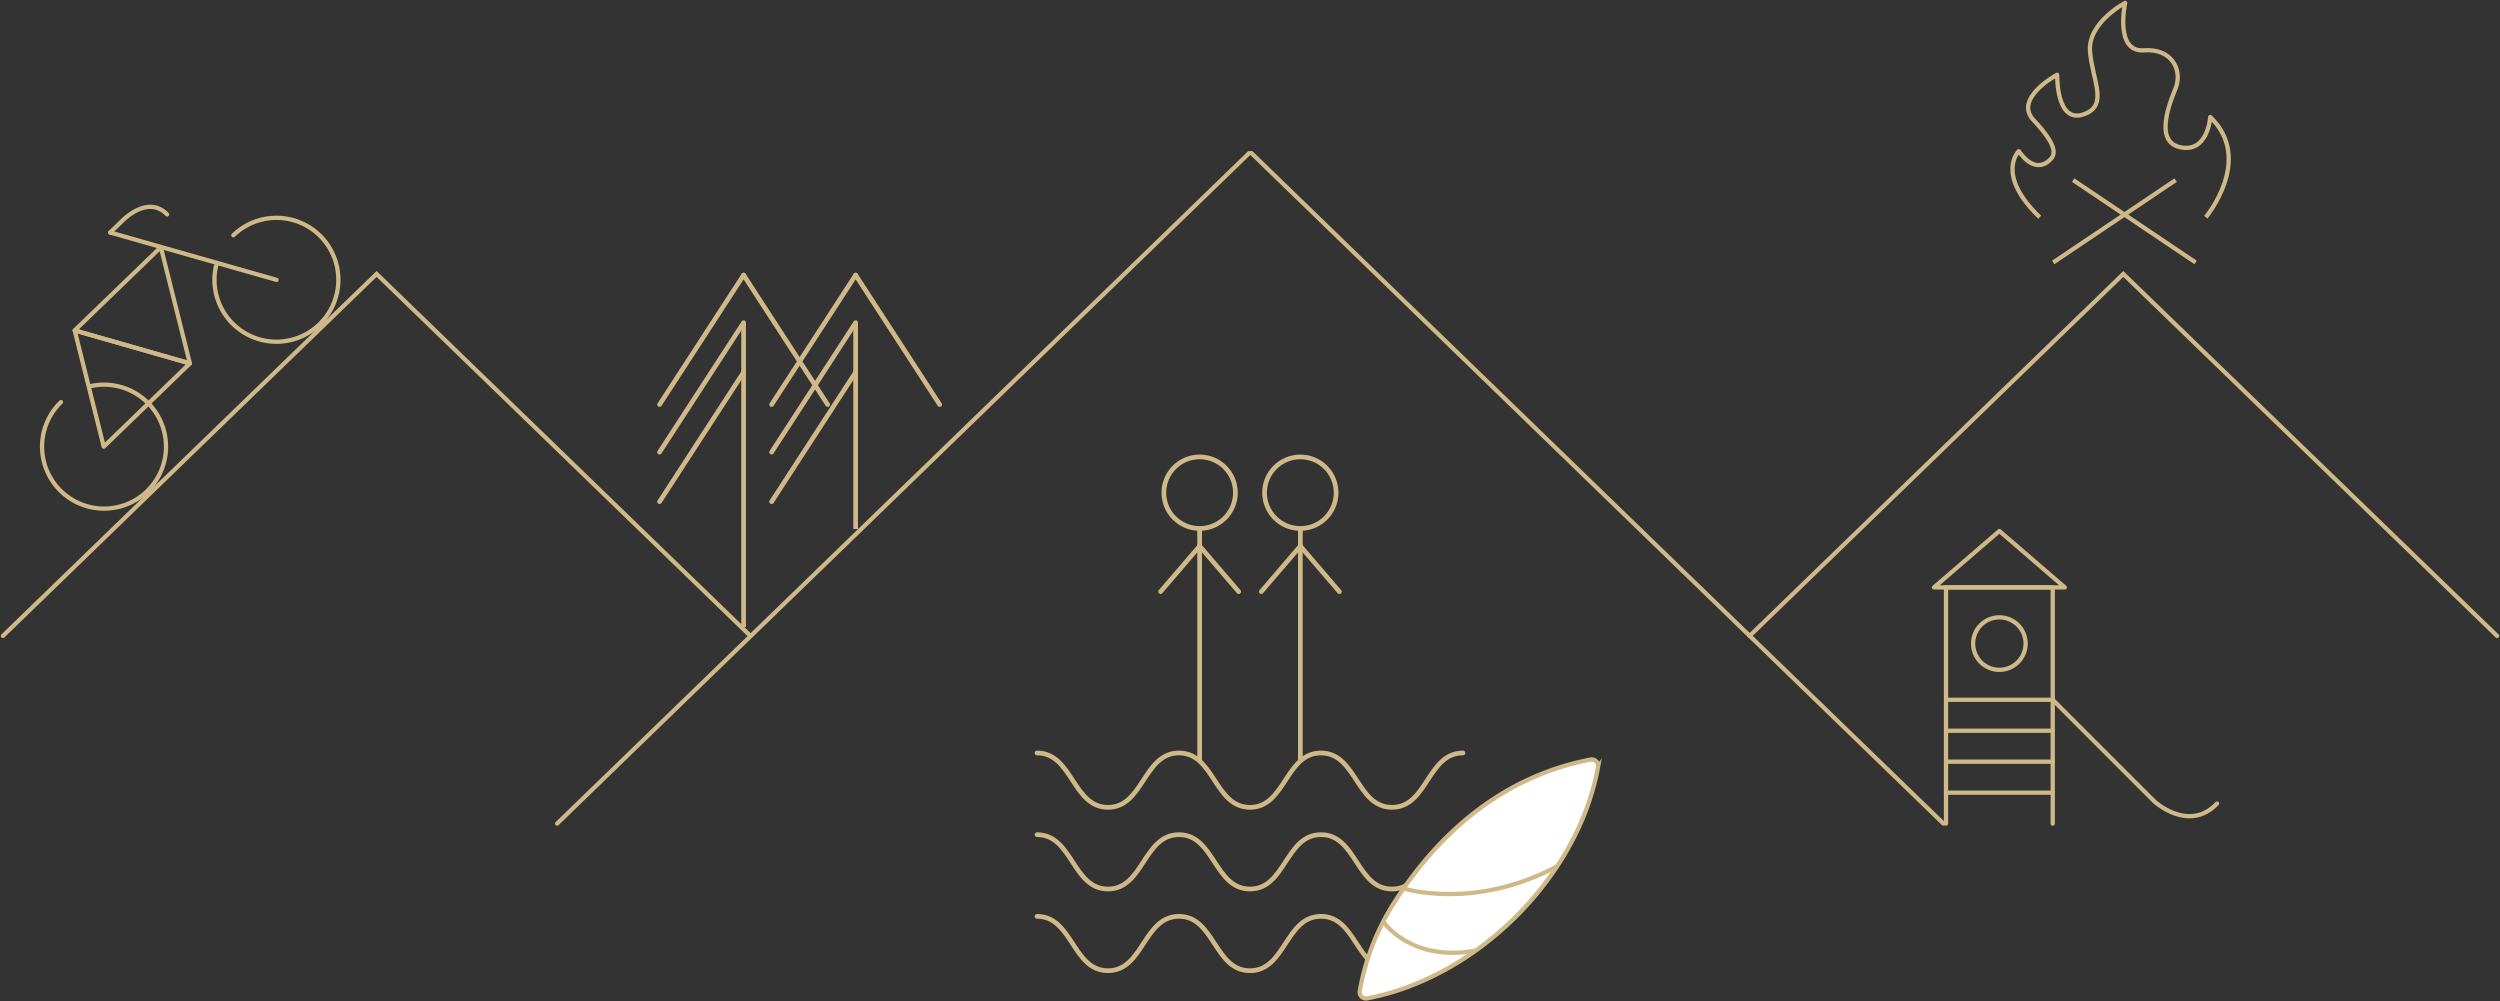 <svg xmlns="http://www.w3.org/2000/svg" xmlns:xlink="http://www.w3.org/1999/xlink" id="skg_lodge_web_illustration" width="585.243" height="234.419" viewBox="0 0 585.243 234.419"><rect x="0" y="0" width="585.243" height="234.419" fill="#333333" stroke="none"/><defs><clipPath id="clip-path"><rect id="Rechteck_110" data-name="Rechteck 110" width="585.243" height="234.419" fill="none"></rect></clipPath></defs><line id="Linie_4797" data-name="Linie 4797" y2="54.389" transform="translate(280.832 123.718)" fill="none" stroke="#cfb989" stroke-width="1.1"></line><line id="Linie_4798" data-name="Linie 4798" x1="9.14" y2="10.662" transform="translate(271.692 127.837)" fill="none" stroke="#cfb989" stroke-linecap="round" stroke-width="1.1"></line><line id="Linie_4799" data-name="Linie 4799" x2="9.14" y2="10.662" transform="translate(280.832 127.836)" fill="none" stroke="#cfb989" stroke-linecap="round" stroke-width="1.1"></line><g id="Gruppe_10291" data-name="Gruppe 10291"><g id="Gruppe_10290" data-name="Gruppe 10290" clip-path="url(#clip-path)"><circle id="Ellipse_1" data-name="Ellipse 1" cx="8.377" cy="8.377" r="8.377" transform="translate(272.455 106.962)" fill="none" stroke="#cfb989" stroke-miterlimit="10" stroke-width="1.1"></circle><line id="Linie_4800" data-name="Linie 4800" y2="54.389" transform="translate(304.406 123.718)" fill="none" stroke="#cfb989" stroke-width="1.1"></line><line id="Linie_4801" data-name="Linie 4801" x1="9.14" y2="10.662" transform="translate(295.266 127.837)" fill="none" stroke="#cfb989" stroke-linecap="round" stroke-width="1.1"></line><line id="Linie_4802" data-name="Linie 4802" x2="9.14" y2="10.662" transform="translate(304.406 127.837)" fill="none" stroke="#cfb989" stroke-linecap="round" stroke-width="1.1"></line><circle id="Ellipse_2" data-name="Ellipse 2" cx="8.377" cy="8.377" r="8.377" transform="translate(296.029 106.962)" fill="none" stroke="#cfb989" stroke-miterlimit="10" stroke-width="1.1"></circle><line id="Linie_4803" data-name="Linie 4803" x1="19.674" y2="30.309" transform="translate(154.403 87.13)" fill="none" stroke="#cfb989" stroke-linecap="round" stroke-width="1.1"></line><line id="Linie_4804" data-name="Linie 4804" x1="19.674" y2="30.309" transform="translate(154.403 75.532)" fill="none" stroke="#cfb989" stroke-linecap="round" stroke-width="1.1"></line><line id="Linie_4805" data-name="Linie 4805" x1="19.674" y2="30.309" transform="translate(154.403 64.398)" fill="none" stroke="#cfb989" stroke-linecap="round" stroke-width="1.1"></line><line id="Linie_4806" data-name="Linie 4806" x2="19.674" y2="30.309" transform="translate(174.077 64.398)" fill="none" stroke="#cfb989" stroke-linecap="round" stroke-width="1.1"></line><line id="Linie_4807" data-name="Linie 4807" y2="71.269" transform="translate(174.074 75.532)" fill="none" stroke="#cfb989" stroke-width="1.1"></line><line id="Linie_4808" data-name="Linie 4808" x1="19.674" y2="30.309" transform="translate(180.632 87.13)" fill="none" stroke="#cfb989" stroke-linecap="round" stroke-width="1.1"></line><line id="Linie_4809" data-name="Linie 4809" x1="19.674" y2="30.309" transform="translate(180.632 75.532)" fill="none" stroke="#cfb989" stroke-linecap="round" stroke-width="1.1"></line><line id="Linie_4810" data-name="Linie 4810" x1="19.674" y2="30.309" transform="translate(180.632 64.398)" fill="none" stroke="#cfb989" stroke-linecap="round" stroke-width="1.1"></line><line id="Linie_4811" data-name="Linie 4811" x2="19.674" y2="30.309" transform="translate(200.304 64.398)" fill="none" stroke="#cfb989" stroke-linecap="round" stroke-width="1.1"></line><line id="Linie_4812" data-name="Linie 4812" y2="48.305" transform="translate(200.304 75.532)" fill="none" stroke="#cfb989" stroke-width="1.1"></line><path id="Pfad_4582" data-name="Pfad 4582" d="M178.164,129.365c8.312,0,8.312,12.725,16.615,12.725s8.306-12.725,16.615-12.725,8.3,12.725,16.623,12.725,8.306-12.725,16.615-12.725,8.312,12.725,16.623,12.725,8.313-12.725,16.623-12.725" transform="translate(64.598 46.904)" fill="none" stroke="#cfb989" stroke-linecap="round" stroke-width="1.1"></path><path id="Pfad_4583" data-name="Pfad 4583" d="M178.164,143.4c8.312,0,8.312,12.725,16.615,12.725s8.312-12.725,16.615-12.725,8.3,12.725,16.623,12.725S236.33,143.4,244.641,143.4s8.312,12.725,16.623,12.725,8.312-12.725,16.623-12.725" transform="translate(64.598 51.993)" fill="none" stroke="#cfb989" stroke-linecap="round" stroke-width="1.1"></path><path id="Pfad_4584" data-name="Pfad 4584" d="M178.164,157.432c8.312,0,8.312,12.725,16.615,12.725s8.312-12.725,16.615-12.725,8.3,12.725,16.623,12.725,8.312-12.725,16.623-12.725,8.312,12.725,16.623,12.725,8.312-12.725,16.623-12.725" transform="translate(64.598 57.081)" fill="none" stroke="#cfb989" stroke-linecap="round" stroke-width="1.1"></path><path id="Pfad_4585" data-name="Pfad 4585" d="M289.408,132.194c-4.622,25.836-28.358,49.362-54.094,54.217a1.488,1.488,0,0,1-1.7-1.245,1.468,1.468,0,0,1,0-.451,56.675,56.675,0,0,1,7.4-19.665c10.64-17.17,26.058-30.639,46.691-34.552a1.5,1.5,0,0,1,1.7,1.7" transform="translate(84.697 47.309)" fill="#fff"></path><path id="Pfad_4586" data-name="Pfad 4586" d="M289.408,132.194c-4.622,25.836-28.358,49.362-54.094,54.217a1.488,1.488,0,0,1-1.7-1.245,1.468,1.468,0,0,1,0-.451,56.675,56.675,0,0,1,7.4-19.665c10.64-17.17,26.058-30.639,46.691-34.552a1.5,1.5,0,0,1,1.7,1.7Z" transform="translate(84.697 47.309)" fill="none" stroke="#cfb989" stroke-miterlimit="10" stroke-width="1"></path><path id="Pfad_4587" data-name="Pfad 4587" d="M237.676,158.374s6.34,9.482,21.593,6.753" transform="translate(86.175 57.422)" fill="none"></path><path id="Pfad_4588" data-name="Pfad 4588" d="M237.676,158.374s6.34,9.482,21.593,6.753" transform="translate(86.175 57.422)" fill="none" stroke="#cfb989" stroke-miterlimit="10" stroke-width="1"></path><path id="Pfad_4589" data-name="Pfad 4589" d="M241.2,154.054s16.548,5.178,35.9-5.236" transform="translate(87.451 53.958)" fill="none"></path><path id="Pfad_4590" data-name="Pfad 4590" d="M241.2,154.054s16.548,5.178,35.9-5.236" transform="translate(87.451 53.958)" fill="none" stroke="#cfb989" stroke-miterlimit="10" stroke-width="1"></path><path id="Pfad_4591" data-name="Pfad 4591" d="M18.514,66.453a14.506,14.506,0,1,1-6.865,3.718" transform="translate(2.621 23.962)" fill="none" stroke="#cfb989" stroke-linecap="round" stroke-miterlimit="10" stroke-width="1"></path><path id="Pfad_4592" data-name="Pfad 4592" d="M41.273,41.5a14.5,14.5,0,1,1-4.06,7.2" transform="translate(13.36 13.569)" fill="none" stroke="#cfb989" stroke-linecap="round" stroke-miterlimit="10" stroke-width="1"></path><path id="Pfad_4593" data-name="Pfad 4593" d="M12.833,56.771l6.8,27.209L39.8,64.488Z" transform="translate(4.653 20.584)" fill="none" stroke="#cfb989" stroke-linecap="round" stroke-linejoin="round" stroke-width="1"></path><path id="Pfad_4594" data-name="Pfad 4594" d="M39.8,69.674,12.833,61.955,33,42.465Z" transform="translate(4.653 15.397)" fill="none" stroke="#cfb989" stroke-linecap="round" stroke-linejoin="round" stroke-width="1"></path><line id="Linie_4813" data-name="Linie 4813" x2="38.948" y2="11.087" transform="translate(25.788 54.431)" fill="none" stroke="#cfb989" stroke-linecap="round" stroke-miterlimit="10" stroke-width="1"></line><path id="Pfad_4595" data-name="Pfad 4595" d="M18.927,41.548l2.721-2.63s5.976-6.4,10.608-1.606" transform="translate(6.862 12.883)" fill="none" stroke="#cfb989" stroke-linecap="round" stroke-miterlimit="10" stroke-width="1"></path><line id="Linie_4814" data-name="Linie 4814" x2="28.659" y2="19.272" transform="translate(485.324 42.166)" fill="none" stroke="#cfb989" stroke-linejoin="round" stroke-width="1"></line><line id="Linie_4815" data-name="Linie 4815" x1="28.659" y2="19.272" transform="translate(480.656 42.166)" fill="none" stroke="#cfb989" stroke-linejoin="round" stroke-width="1"></line><path id="Pfad_4596" data-name="Pfad 4596" d="M391.008,50.673s11.339-13.554,1.042-23.457c0,0-.521,8.6-7.166,7.038s-1.277-12.65-.781-14.206c1.335-4.2-1.285-8.911-7.569-8.448C369.6,12.116,372.127.5,372.127.5s-8.746,4.562-8.224,11.337,4.43,12.641-1.433,14.728-6.257-6.907-6.257-9.253c0,0-10.565,5.64-5.343,10.815,5.215,5.6,4.952,7.69,3.909,8.857s-3.915,3.366-7.558-1.786c0,0-5.528,5.435,4.9,15.469" transform="translate(125.362 0.181)" fill="none" stroke="#cfb989" stroke-linejoin="round" stroke-width="1"></path><line id="Linie_4816" data-name="Linie 4816" y2="28.974" transform="translate(455.554 163.825)" fill="none" stroke="#cfb989" stroke-linecap="round" stroke-width="1"></line><line id="Linie_4817" data-name="Linie 4817" y2="28.974" transform="translate(480.542 163.825)" fill="none" stroke="#cfb989" stroke-linecap="round" stroke-width="1"></line><path id="Pfad_4597" data-name="Pfad 4597" d="M352.672,120.231l23.785,23.785s8.053,7.444,14.678.5" transform="translate(127.87 43.593)" fill="none" stroke="#cfb989" stroke-linecap="round" stroke-width="1"></path><line id="Linie_4818" data-name="Linie 4818" x1="24.988" transform="translate(455.553 178.312)" fill="none" stroke="#cfb989" stroke-linecap="round" stroke-width="1"></line><line id="Linie_4819" data-name="Linie 4819" x1="24.988" transform="translate(455.553 171.069)" fill="none" stroke="#cfb989" stroke-linecap="round" stroke-width="1"></line><line id="Linie_4820" data-name="Linie 4820" x1="24.988" transform="translate(455.553 185.555)" fill="none" stroke="#cfb989" stroke-linecap="round" stroke-width="1"></line><path id="Pfad_4598" data-name="Pfad 4598" d="M351.279,112.209a6.142,6.142,0,1,1-6.144-6.144A6.142,6.142,0,0,1,351.279,112.209Z" transform="translate(122.91 38.456)" fill="none" stroke="#cfb989" stroke-linecap="round" stroke-miterlimit="10" stroke-width="1"></path><rect id="Rechteck_109" data-name="Rechteck 109" width="24.988" height="26.319" transform="translate(455.554 137.506)" fill="none" stroke="#cfb989" stroke-linecap="round" stroke-linejoin="round" stroke-width="1"></rect><path id="Pfad_4599" data-name="Pfad 4599" d="M347.578,91.232l-15.314,13.2h30.628Z" transform="translate(120.47 33.078)" fill="none" stroke="#cfb989" stroke-linecap="round" stroke-linejoin="round" stroke-width="1"></path><line id="Linie_4821" data-name="Linie 4821" x1="162.002" y1="156.956" transform="translate(292.953 35.843)" fill="none" stroke="#cfb989" stroke-linecap="round" stroke-miterlimit="10" stroke-width="1"></line><line id="Linie_4822" data-name="Linie 4822" y1="156.956" x2="162.002" transform="translate(130.419 35.843)" fill="none" stroke="#cfb989" stroke-linecap="round" stroke-miterlimit="10" stroke-width="1"></line><path id="Pfad_4600" data-name="Pfad 4600" d="M475.574,131.8l-87.5-84.73L300.6,131.8" transform="translate(108.988 17.065)" fill="none" stroke="#cfb989" stroke-linecap="round" stroke-width="1"></path><path id="Pfad_4601" data-name="Pfad 4601" d="M175.483,131.8,87.977,47.066.5,131.8" transform="translate(0.181 17.065)" fill="none" stroke="#cfb989" stroke-linecap="round" stroke-width="1"></path></g></g></svg>